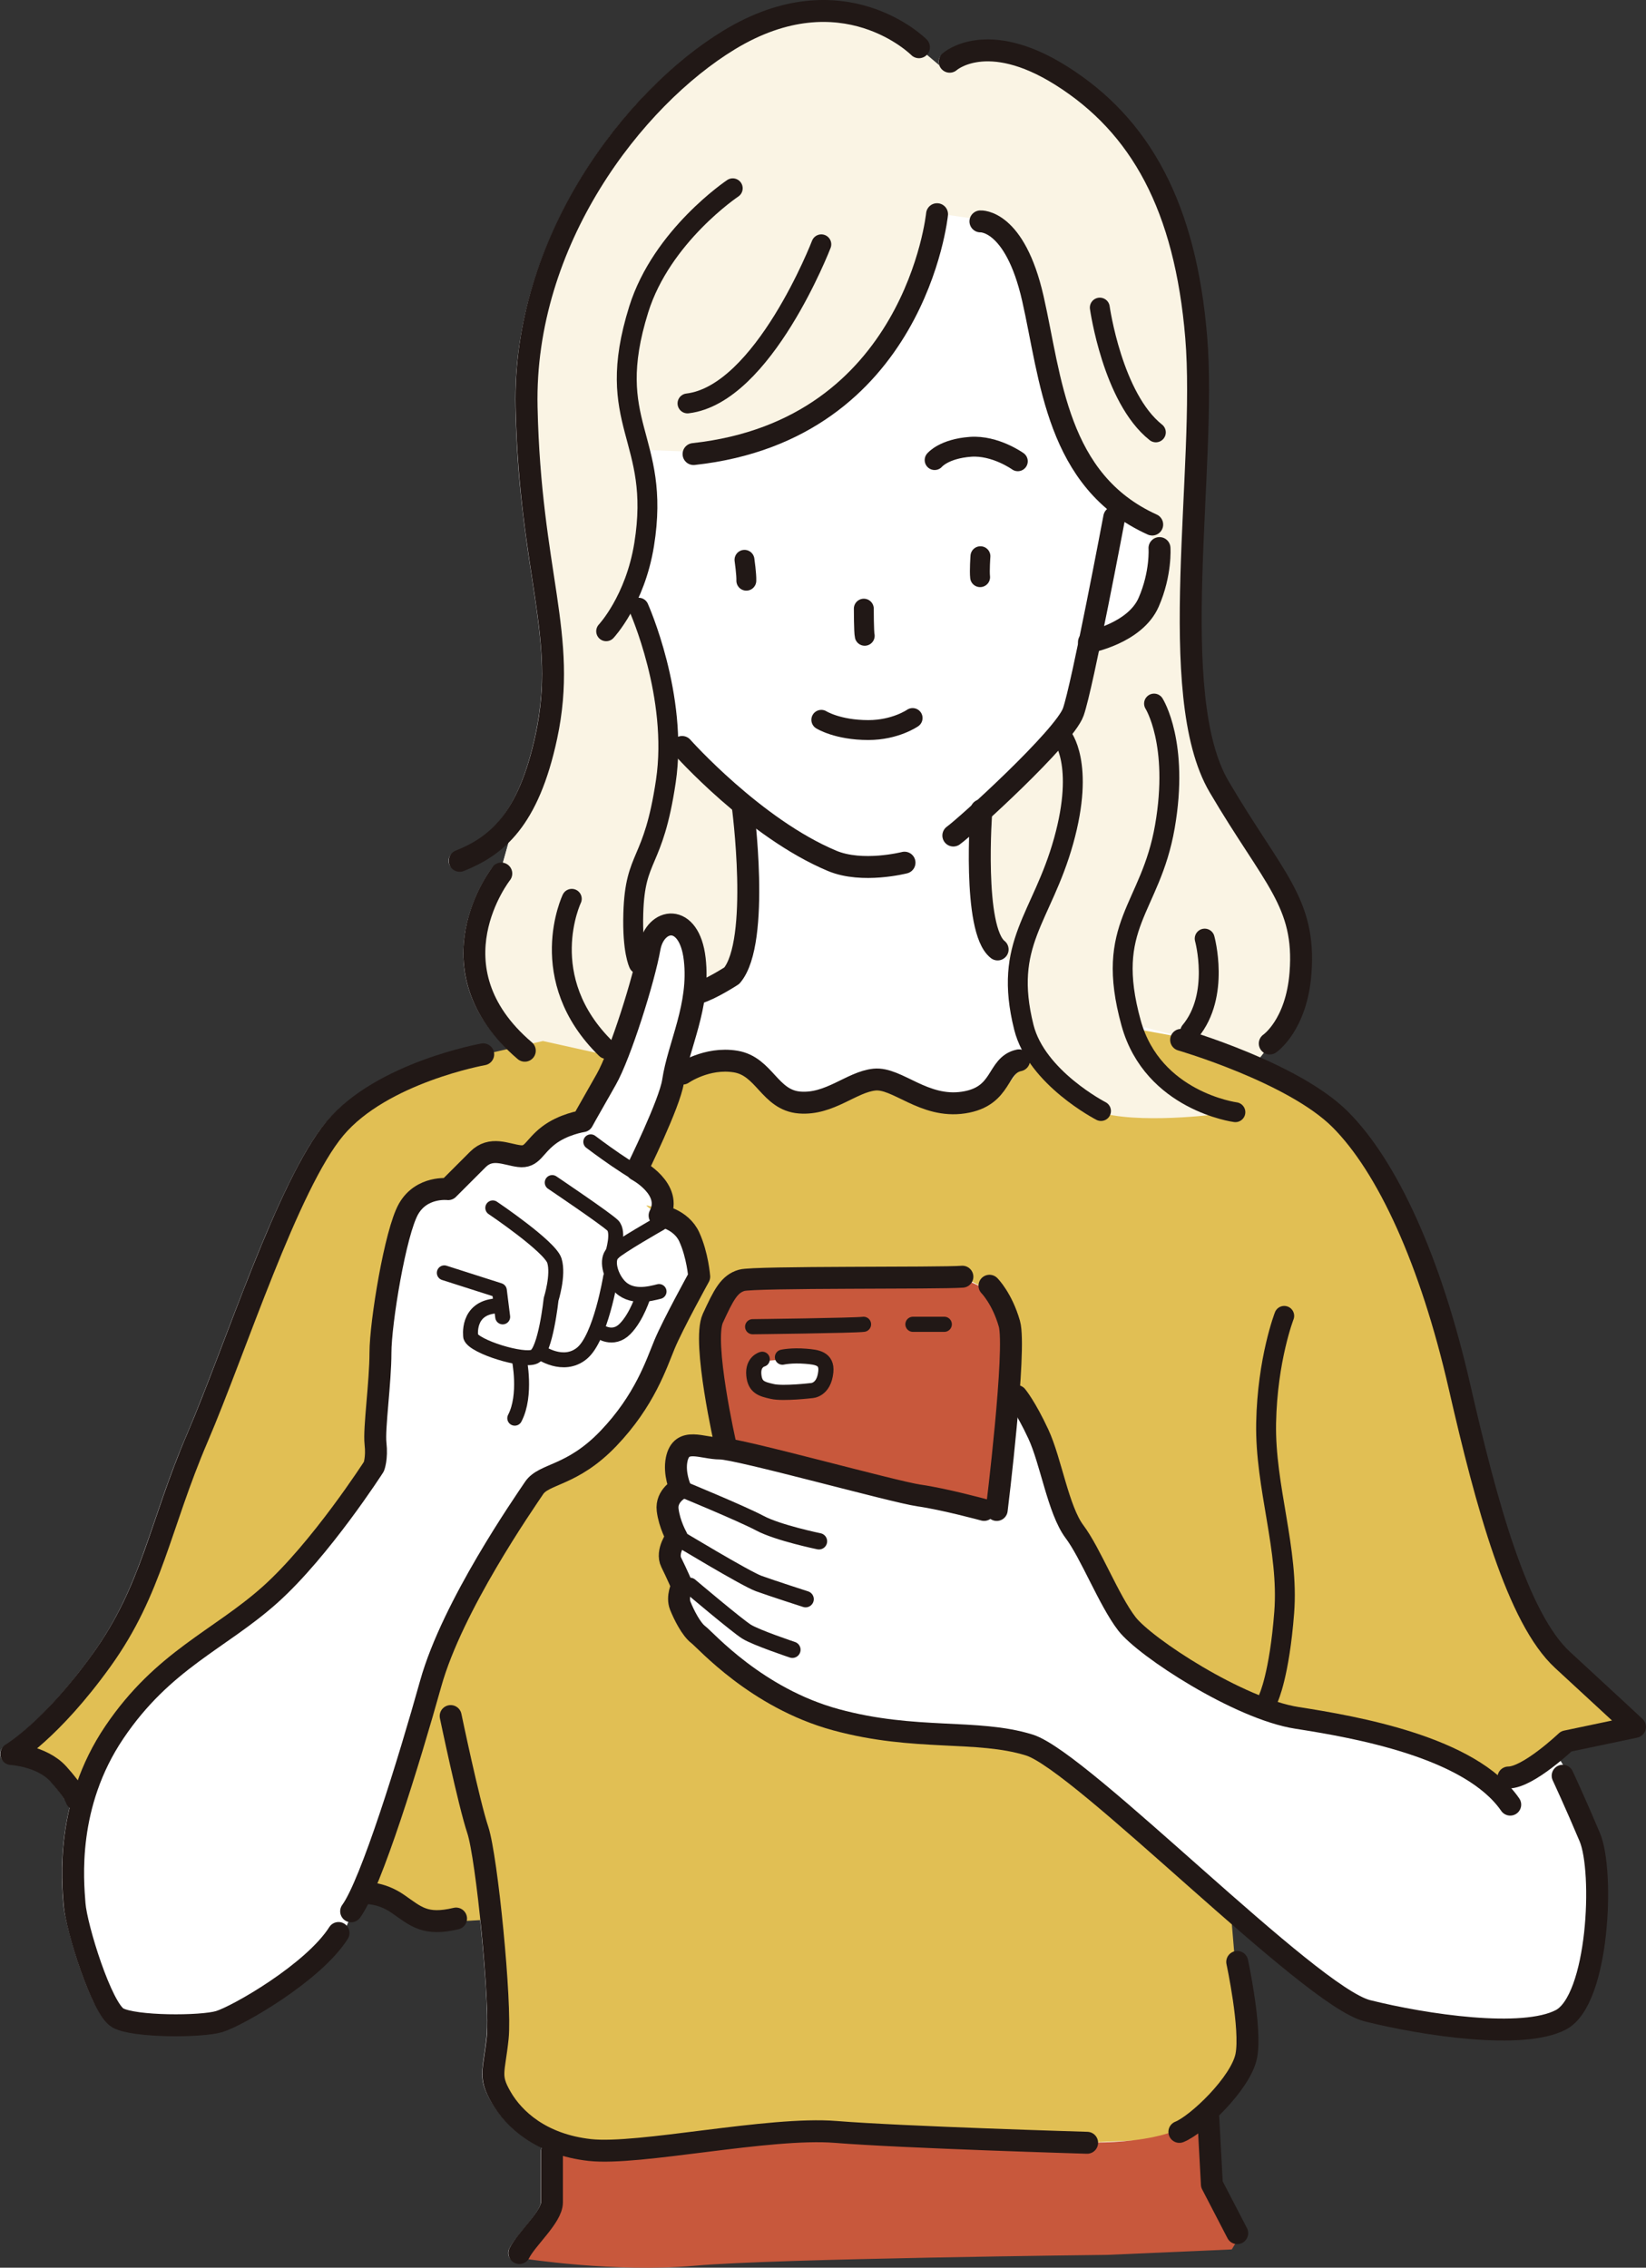 <?xml version="1.0" encoding="UTF-8"?><svg id="_レイヤー_2" xmlns="http://www.w3.org/2000/svg" viewBox="0 0 402.1 554.02"><rect x="0" y="0" width="402.1" height="554.02" fill="#333333" stroke="none"/><defs><style>.cls-1{stroke-width:4.86px;}.cls-1,.cls-2,.cls-3,.cls-4,.cls-5{fill:none;stroke:#211816;stroke-linecap:round;stroke-linejoin:round;}.cls-2{stroke-width:3.65px;}.cls-3{stroke-width:3.7px;}.cls-4{stroke-width:5.36px;}.cls-6{fill:#c8583c;}.cls-6,.cls-7,.cls-8,.cls-9{stroke-width:0px;}.cls-7{fill:#e1bf54;}.cls-5{stroke-width:4px;}.cls-8{fill:#fff;}.cls-9{fill:#faf4e4;}</style></defs><g id="Design"><path class="cls-8" d="M157.32,553.52c-13.03,0-25.31-1.58-28.76-2.07l-.3-.04-.18.25c-.41.6-1.08.95-1.77.95-.34,0-.67-.08-.97-.23-.52-.26-.91-.71-1.09-1.26-.18-.55-.14-1.14.12-1.67.79-1.58,2.19-3.28,3.67-5.08,2.14-2.6,4.05-5.03,4.05-6.32v-12.37c0-.24.05-.49.14-.75l.16-.43-.41-.2c-6.48-3.08-10.08-7.56-11.96-10.77-2.62-4.49-2.5-6.38-1.79-11.17.2-1.33.42-2.82.62-4.74.53-5.06-.51-18.57-1.56-28.6l-.05-.47-4.17.24-.08.37c-.18.83-.8,1.47-1.62,1.66-1.97.46-3.68.69-5.23.69-4.25,0-6.62-1.69-9.63-3.83-.33-.24-.67-.48-1.03-.73-2.57-1.8-4.92-2.19-6.08-2.26l-.33-.02-.15.29c-.7,1.39-1.34,2.48-1.91,3.26-.35.48-.87.78-1.46.87l-.29.04-.11.27c-.19.48-.39.95-.59,1.42l-.32.76.04.16c.13.58.03,1.17-.28,1.66-6.42,10.09-25.28,21.04-30.37,22.56-2.04.61-6.53,1.01-11.43,1.01-7.05,0-12.65-.77-14.99-2.07-5.31-2.95-11.37-24.99-11.72-29.57l-.03-.42c-.32-4.1-1.07-13.71,1.94-24.94l.22-.82-1.88.47c-.42-.75-1.43-2.3-3.68-4.8-3.32-3.69-9.93-4.14-10-4.14-.96-.06-1.76-.73-1.99-1.67-.22-.94.18-1.9,1.01-2.39.1-.06,9.58-5.87,21.42-22.36,7.84-10.92,11.32-21.12,15.35-32.93,2.24-6.57,4.55-13.33,7.83-20.99,2.64-6.17,5.59-13.88,8.71-22.05,7.88-20.65,16.78-43.98,25.2-54.02,11.85-14.13,36.47-18.67,37.51-18.86.13-.02.26-.03.38-.03,1.04,0,1.93.74,2.14,1.76l.1.5,4.57-1.04-.65-.64c-21.2-20.83-3.63-43.69-3.45-43.92.41-.52,1.03-.82,1.71-.82.12,0,.24,0,.35.03l.44.07,1.99-7.11-1.34,1.33c-2.91,2.88-6.23,4.97-10.78,6.79-.26.1-.53.16-.81.16-.9,0-1.69-.54-2.03-1.37-.22-.54-.21-1.13.02-1.67s.65-.95,1.2-1.17c7.26-2.9,15.38-7.77,19.88-28.91,2.88-13.52,1.3-23.87-.88-38.2-1.7-11.2-3.64-23.89-4.02-41.69-.86-39.42,24.77-75.91,50.52-91.58,8.06-4.91,16.21-7.39,24.21-7.39,3.84,0,7.61.58,11.21,1.71,8.51,2.68,13.44,7.57,13.65,7.78.83.84.84,2.17.03,3.03l-.36.38,4.79,4.06-.57-1.7c-.28-.83-.04-1.74.61-2.32.15-.14,3.78-3.33,10.76-3.33,5.83,0,12.25,2.19,19.11,6.5,20.54,12.92,31.34,33.76,34,65.57.94,11.27.29,25.19-.41,39.93-1.27,26.99-2.58,54.9,5.71,68.98,3.32,5.64,6.27,10.17,8.88,14.18,7.7,11.83,12.34,18.96,11.3,32.59-1.05,13.69-8.16,18.66-8.46,18.87-.36.25-.79.38-1.22.38-.4,0-.8-.12-1.17-.36l-.38-.24-1.58,2.01.59.26c9.66,4.26,16.83,8.69,21.3,13.16,12.17,12.17,22.73,35.76,29.74,66.43,6.46,28.29,13.91,55.81,24.53,65.58,10.89,10.02,17.62,16.3,17.68,16.35.6.56.83,1.39.61,2.18-.22.79-.85,1.38-1.65,1.55l-16.19,3.41-.1.09c-.48.44-1.13,1.03-1.92,1.7l-.34.29.24.37c.4.6.78,1.24,1.14,1.88l.06.12.11.07c.37.22.66.55.84.94.03.07,3.16,6.78,6.66,15.09,3.73,8.85,2.96,41.62-8.07,47.39-3.32,1.74-8.44,2.62-15.22,2.62-11.06,0-24.6-2.4-33.59-4.65-6.37-1.59-19.26-12.27-32.25-23.58l-.93-.81.71,8.43.6-.18.09-.03c.2-.05.35-.07.51-.07,1.02,0,1.91.72,2.13,1.72.37,1.72,3.59,17,2.21,23.86-.75,3.76-4.17,8.91-9.14,13.77l-.19.18.05.26c.03.15.04.2.04.26l.86,15.87,5.97,11.51c.27.52.32,1.11.14,1.66-.18.56-.56,1.01-1.08,1.28-.31.16-.65.25-1,.25-.13,0-.25-.03-.37-.05l-.34-.07-.22.29-.68,1.13-30.21,1.31c-.8,0-81.5.9-100.74,2.65-3.6.33-7.56.49-11.79.49Z"/><path class="cls-7" d="M166.19,261.7l-10.31,22.38s7.12,6.54,6.18,9.72-8.2-2.06-.93,3.18l7.26,5.25,1.91,10.12-4.71,9.72-6.48,15.9-12.37,15.61-17.67,11.78-17.67,30.04-7.66,23.85-9.13,27.68-6.18,15.61,8.25,2.94,11.78,4.12,10.31-.59,2.94,25.91-2.06,12.07s12.37,15.02,19.73,17.37,58.6-4.12,58.6-4.12l67.14,3.24,29.6-1.33,8.98-18.99-2.94-35.04s-40.34-39.46-49.47-41.23c-9.13-1.77-35.93-2.94-44.47-5.89s-27.68-13.55-27.68-13.55l-12.37-12.07-2.94-14.72.29-13.25,2.65-6.48,1.18-6.77,9.13-1.47-4.12-28.27,7.66-11.78,54.77-.59,5.6,2.94,5.6,13.55,1.47,10.31,12.66,32.69,14.72,25.62s20.32,17.08,34.16,20.61c13.84,3.53,36.22,10.01,36.22,10.01l20.91,9.42,16.49-11.19,15.9-3.24s-23.56-21.2-24.74-25.91c-1.18-4.71-20.61-72.74-26.5-86.87-5.89-14.13-7.36-26.5-22.67-37.69-15.31-11.19-35.56-18.7-35.56-18.7l-18.63-3.39-21.79,10.01s-3.53,9.72-14.43,9.13c-10.9-.59-15.31-5.3-21.5-4.42s-12.66,6.48-18.85,3.83c-6.18-2.65-7.95-9.72-15.02-9.42s-13.25,2.36-13.25,2.36Z"/><path class="cls-9" d="M239.95,12.43l-9.94,3.98-8.61-7.29s-15.9-9.28-26.5-6.63-30.48,16.56-43.07,32.47c-12.59,15.9-22.53,39.09-22.53,54.33s-1.99,30.48,1.99,47.04c3.98,16.56,5.3,25.18,3.31,36.44-1.99,11.26-7.95,24.52-7.95,24.52l-4.64,16.56s-9.94,15.24-6.63,23.19,3.31,16.56,10.6,19.88c7.29,3.31,21.2,3.98,21.2,3.98l9.28-19.88s.66-14.58,4.64-13.91,7.29.74,7.95,3.98c.66,3.24.66,11.26.66,11.26,0,0,7.95-1.99,10.6-6.63s3.31-16.56,3.31-16.56l-.66-21.2-17.89-17.89s0-15.24-3.31-20.54-6.63-15.24-6.63-15.24l3.98-15.9-3.31-18.55,16.56.66s22.53.66,37.1-19.21,19.88-39.09,19.88-39.09l13.91,1.99s5.96,5.3,9.28,17.23,10.6,36.44,10.6,36.44c0,0,10.82,16.79,14.58,18.55,3.75,1.77,6.4,11.04,4.64,15.9-1.77,4.86-1.99,11.26-6.63,12.59-4.64,1.33-7.95,1.99-7.95,1.99,0,0-3.53,18.11-5.96,20.54s-22.53,23.19-22.53,23.19c0,0,.88,9.72,2.65,20.54,1.77,10.82,6.63,17.23,6.63,17.23,0,0-3.98,11.26,3.98,18.55,7.95,7.29,5.3,11.26,15.24,14.58s29.82.66,29.82.66l-17.23-12.59-3.31-9.28,12.59,3.31,17.23,5.96,7.29-9.28,3.31-23.85s-26.5-39.75-26.5-53.01,0-82.16.66-90.11c.66-7.95.66-35.12-23.85-57.64-9.94-11.93-27.83-13.25-27.83-13.25Z"/><path class="cls-7" d="M151.17,258.46s.88,10.31-8.83,15.46l-9.72,5.15s.59-.88-8.25,2.94l-8.83,3.83-10.9,5.3-5.89,9.72-6.18,24.15-1.24,33.3s-14.66,22.06-23.49,30.01c-8.83,7.95-23.26,12.07-32.39,25.33-9.13,13.25-14.13,25.62-14.13,25.62l-5.6-5.3-10.31-5.89,26.5-34.75,18.26-45.64s21.79-65.08,35.04-75.39c13.25-10.31,27.98-13.55,27.98-13.55l19.44-4.42,18.55,4.12Z"/><path class="cls-6" d="M242.16,368.01s7.07-37.1,3.98-44.61c-3.09-7.51,3.39-4.42-5.15-8.39l-8.54-3.98-51.83,1.62-7.66,11.78,4.12,28.27s61.99,15.31,65.08,15.31Z"/><path class="cls-8" d="M198.58,331.49l-13.55,1.18s-3.53,2.06-1.18,3.83,7.66,3.24,7.66,3.24l8.25-.88s5.01-6.18-1.18-7.36Z"/><path class="cls-6" d="M302.24,547.35l-7.51-15.02v-14.13s3.09-1.33-8.39,2.65-28.71,2.21-28.71,2.21l-61.84-1.77s-28.27,4.42-38.87,4.86-22.09-1.33-22.09-1.33l-.44,15.02-6.63,11.93s22.53,3.53,41.96,1.77,100.71-2.65,100.71-2.65l30.48-1.33,1.33-2.21Z"/><path class="cls-4" d="M166.63,182.49s17.67,19.88,36.66,27.83c7.38,3.09,17.67.44,17.67.44"/><path class="cls-4" d="M272.2,126.39s-7.8,41.37-10.01,47.56c-2.21,6.18-26.21,27.98-29.3,30.18"/><path class="cls-4" d="M266.02,156.87s11.25-2.11,14.58-9.72c3.09-7.07,2.65-13.25,2.65-13.25"/><path class="cls-4" d="M228.91,52.33s-5.3,52.71-59.48,58.6"/><path class="cls-4" d="M239.51,54.09s8.39-.59,12.81,18.85c4.42,19.44,5.74,44.61,29.15,55.21"/><path class="cls-4" d="M232,15.08s8.98-8.1,27.24,3.39c19.45,12.24,30.33,32.1,32.98,63.9,2.65,31.8-7.66,87.31,5.6,109.84,13.25,22.53,21.2,28.27,19.88,45.5-.98,12.8-7.51,17.23-7.51,17.23"/><path class="cls-4" d="M224.49,11.54s-18.55-18.7-46.38-1.77c-23.31,14.18-50.36,49.03-49.47,89.67.88,40.64,10.09,55.8,4.86,80.39-4.42,20.76-12.37,26.94-21.2,30.48"/><path class="cls-4" d="M122.46,213.41s-18.11,22.97,5.74,43.29"/><path class="cls-4" d="M181.43,196.84s4.42,33.13-2.65,41.52c0,0-5.08,3.31-8.17,4.2"/><path class="cls-4" d="M239.73,197.95s-2.21,29.15,3.98,34.01"/><path class="cls-1" d="M268.67,75.15s3.09,22.09,13.69,30.48"/><path class="cls-1" d="M200.64,59.69s-14.13,36.66-32.69,38.87"/><path class="cls-1" d="M179,46s-17.34,11.58-22.97,29.6c-8.83,28.27,5.57,31.08,1.33,57.42-2.21,13.69-9.28,21.2-9.28,21.2"/><path class="cls-1" d="M156.03,148.47s9.72,21.64,6.63,42.4-7.51,17.67-7.95,32.25c-.28,9.27,1.33,12.37,1.33,12.37"/><path class="cls-1" d="M139.68,219.59s-9.28,19.44,8.39,36.66"/><path class="cls-1" d="M259.39,179.84s5.74,6.63.44,25.62c-5.3,18.99-14.87,24.88-9.72,45.5,3.09,12.37,18.85,20.47,18.85,20.47"/><path class="cls-1" d="M281.92,171.89s6.18,9.72,2.65,30.04-14.93,23.86-8.25,48c5.3,19.14,25.47,21.79,25.47,21.79"/><path class="cls-4" d="M118.04,257.58s-24.74,4.42-36.22,18.11c-11.48,13.69-24.29,53.89-33.57,75.53-9.28,21.64-11.04,37.1-23.41,54.33-12.37,17.23-22.09,22.97-22.09,22.97,0,0,7.51.44,11.48,4.86,3.98,4.42,4.42,6.18,4.42,6.18"/><path class="cls-4" d="M88.89,462.54s3.98-.44,8.39,2.65c4.42,3.09,6.63,5.3,14.13,3.53"/><path class="cls-4" d="M288.54,254.05s27.39,7.95,38.87,19.44c11.48,11.48,22.09,34.45,29.15,65.37,6.57,28.73,14.13,56.54,25.18,66.7,11.04,10.16,17.67,16.34,17.67,16.34l-16.79,3.53s-9.28,8.83-14.13,8.83"/><path class="cls-4" d="M177.23,352.99s-5.74-25.18-3.09-30.92,3.98-8.39,7.07-9.28,48.59-.44,53.89-.88"/><path class="cls-4" d="M241.72,314.12s3.09,3.09,4.86,9.28c1.77,6.18-3.09,45.5-3.09,45.5"/><path class="cls-4" d="M248.35,341.06s2.21,2.65,5.3,9.28c3.09,6.63,4.86,18.55,8.83,23.85,3.98,5.3,8.39,16.79,12.81,22.53,4.42,5.74,27.39,20.76,41.52,22.97s42.4,7.07,52.12,21.2"/><path class="cls-4" d="M240.4,368.89s-9.72-2.65-15.9-3.53-44.17-11.48-48.59-11.48-9.42-2.94-10.6,2.65c-.73,3.48.88,7.07.88,7.07,0,0-3.53,1.77-3.09,5.3s2.21,6.63,2.21,6.63c0,0-2.65,3.53-1.33,6.18s2.65,5.74,2.65,5.74c0,0-1.33,2.65-.44,4.86s2.65,5.74,4.42,7.07c1.77,1.33,14.13,15.46,33.57,20.76s34.45,2.21,47.26,6.18c12.81,3.98,68.47,61.4,82.6,64.93s37.99,7.07,47.26,2.21c9.28-4.86,10.6-36.22,7.07-44.61-3.53-8.39-6.63-15.02-6.63-15.02"/><path class="cls-4" d="M82.7,472.25c-6.18,9.72-24.74,20.32-29.15,21.64-4.42,1.33-20.76,1.33-24.74-.88s-10.16-22.09-10.6-27.83c-.44-5.74-2.21-24.29,9.72-41.96s25.62-22.53,37.99-33.57,25.41-31.34,25.41-31.34c0,0,.81-2.02.4-5.65s1.21-14.93,1.21-22.19,3.63-29.46,6.86-35.11c3.23-5.65,9.68-4.84,9.68-4.84,0,0,4.04-4.04,7.26-7.26,3.23-3.23,6.86-1.21,10.09-.81s3.48-2.18,7.11-5c3.63-2.82,8.39-3.53,8.39-3.53,0,0,.44-.88,5.74-10.16,3.47-6.06,9.28-24.59,10.6-32.1,1.33-7.51,9.72-8.83,11.04,2.65s-3.98,21.06-5.3,29.89c-.81,5.4-8.83,21.64-8.83,21.64,0,0,8.91,4.68,5.55,11.13,0,0,5.25.81,7.26,5.25,2.02,4.44,2.42,9.68,2.42,9.68,0,0-6.46,11.7-8.47,16.54s-4.84,13.72-13.72,23-15.74,8.47-18.16,12.11c-2.42,3.63-19.93,28.74-25.24,47.74s-14.58,49.03-19.44,55.66"/><path class="cls-4" d="M110.09,419.25s4.42,21.2,6.63,27.83c2.21,6.63,5.74,42.4,4.86,50.8-.88,8.39-2.21,9.28.88,14.58s9.72,11.48,21.64,12.81c11.93,1.33,43.73-5.74,60.07-4.42s61.4,2.65,61.4,2.65"/><path class="cls-4" d="M302.24,479.32s3.53,16.34,2.21,22.97-11.93,16.79-16.34,18.55"/><path class="cls-4" d="M134.83,525.7v12.37c0,3.53-6.18,8.83-7.95,12.37"/><polyline class="cls-4" points="295.17 517.31 296.05 533.65 302.24 545.58"/><path class="cls-1" d="M228.32,112.4s2.24-2.76,8.76-3.24c6.04-.44,11.56,3.53,11.56,3.53"/><path class="cls-1" d="M181.87,136.77s.51,3.56.45,5.1"/><path class="cls-1" d="M239.51,135.89s-.26,3.59-.08,5.12"/><path class="cls-1" d="M211.02,148.7s0,5.74.22,6.63"/><path class="cls-1" d="M200.64,175.86s3.95,2.5,11.48,2.5c6.63,0,10.82-2.94,10.82-2.94"/><path class="cls-4" d="M248.94,259.05c-5.6,1.18-3.83,8.83-13.55,10.31-9.72,1.47-16.2-6.18-21.79-5.6s-10.9,6.18-18.26,5.6c-7.36-.59-8.54-8.83-15.61-10.01s-12.96,2.94-12.96,2.94"/><path class="cls-1" d="M294.29,229.31s3.83,13.84-3.53,22.67"/><path class="cls-1" d="M313.72,321.48s-4.12,10.6-4.42,26.21c-.29,15.61,5.6,30.92,4.42,46.23s-3.83,20.91-3.83,20.91"/><path class="cls-2" d="M161.27,298.86s-9.95,5.65-11.57,7.26-.68,5.41,1.35,7.8c2.96,3.5,7.8,2.15,9.95,1.61"/><path class="cls-2" d="M144.32,278.96s11.3,8.61,15.06,9.42"/><path class="cls-2" d="M134.9,288.91s13.18,8.88,14.8,10.49c1.61,1.61,0,6.73,0,6.73"/><path class="cls-2" d="M120.38,295.1s13.99,9.42,15.06,12.91-.81,9.42-.81,9.42c0,0-1.35,12.64-4.04,13.99s-14.8-2.42-15.6-4.84c0,0-1.08-6.99,6.19-7.53"/><polyline class="cls-2" points="108.54 310.97 121.99 315.27 122.8 321.73"/><path class="cls-2" d="M131.95,330.34s5.65,4.04,10.22.27c4.57-3.77,6.99-18.56,6.99-18.56"/><path class="cls-2" d="M146.47,325.23s3.23,2.42,6.19-.54,4.57-8.34,4.57-8.34"/><path class="cls-2" d="M126.83,331.95s1.88,8.88-1.08,14.53"/><path class="cls-5" d="M166.19,363.59s15.02,6.18,19.44,8.54,14.43,4.42,14.43,4.42"/><path class="cls-5" d="M165.3,375.52s16.79,10.16,20.02,11.34c3.24,1.18,11.48,3.83,11.48,3.83"/><path class="cls-5" d="M168.54,387.44s11.48,9.72,13.84,11.19,11.19,4.42,11.19,4.42"/><path class="cls-3" d="M183.86,324.13s25.03-.29,27.09-.59"/><line class="cls-3" x1="223.02" y1="323.54" x2="230.68" y2="323.54"/><path class="cls-3" d="M186.21,332.08s-2.36.59-2.06,3.83c.27,3.02,1.91,3.46,4.56,4.05s9.5-.22,9.5-.22c0,0,3.09,0,3.53-4.64.31-3.24-2.21-3.53-4.86-3.75-3.53-.29-5.74.22-5.74.22"/></g></svg>